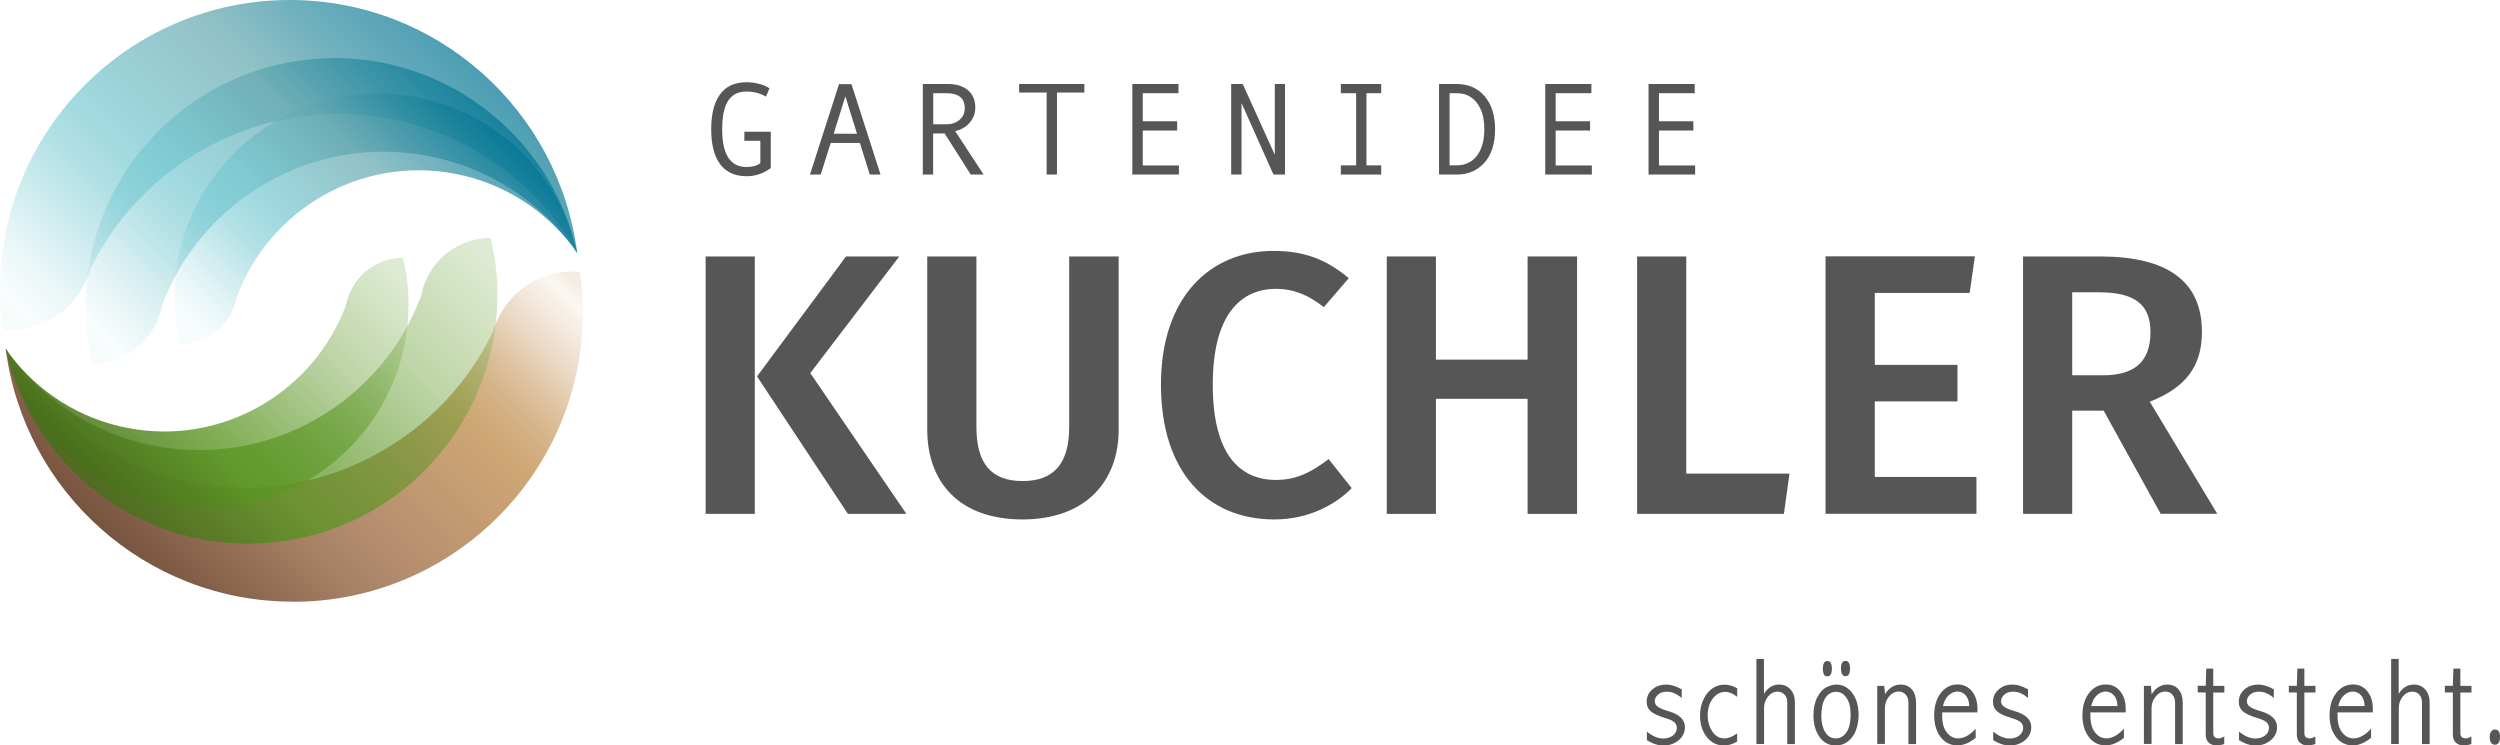 <?xml version="1.0" encoding="UTF-8"?><svg id="Ebene_1" xmlns="http://www.w3.org/2000/svg" xmlns:xlink="http://www.w3.org/1999/xlink" viewBox="0 0 225.29 67.18"><defs><style>.cls-1{fill:url(#Unbenannter_Verlauf_83);opacity:.9;}.cls-1,.cls-2,.cls-3,.cls-4,.cls-5,.cls-6,.cls-7{stroke-width:0px;}.cls-2{fill:url(#Unbenannter_Verlauf_257-2);}.cls-3{fill:url(#Unbenannter_Verlauf_107);}.cls-3,.cls-4,.cls-7{opacity:.7;}.cls-4{fill:url(#Unbenannter_Verlauf_107-3);}.cls-5{fill:url(#Unbenannter_Verlauf_257);}.cls-6{fill:#575656;}.cls-7{fill:url(#Unbenannter_Verlauf_107-2);}</style><linearGradient id="Unbenannter_Verlauf_107" x1="7.83" y1="111.57" x2="41.02" y2="78.38" gradientTransform="translate(-.02 -74.31)" gradientUnits="userSpaceOnUse"><stop offset="0" stop-color="#75c8d1" stop-opacity=".1"/><stop offset=".06" stop-color="rgba(117,200,209,.26)" stop-opacity=".26"/><stop offset=".15" stop-color="rgba(117,200,209,.52)" stop-opacity=".52"/><stop offset=".24" stop-color="rgba(117,200,209,.73)" stop-opacity=".73"/><stop offset=".32" stop-color="rgba(117,200,209,.88)" stop-opacity=".88"/><stop offset=".39" stop-color="rgba(117,200,209,.97)" stop-opacity=".97"/><stop offset=".43" stop-color="#75c8d1"/><stop offset=".69" stop-color="#63a8b0"/><stop offset=".87" stop-color="#27899f"/><stop offset="1" stop-color="#007594"/></linearGradient><linearGradient id="Unbenannter_Verlauf_107-2" x1="13.02" y1="111.78" x2="42.35" y2="82.46" xlink:href="#Unbenannter_Verlauf_107"/><linearGradient id="Unbenannter_Verlauf_107-3" x1="20.07" y1="109.14" x2="44.1" y2="85.12" xlink:href="#Unbenannter_Verlauf_107"/><linearGradient id="Unbenannter_Verlauf_83" x1="7.33" y1="90.14" x2="40.52" y2="56.95" gradientTransform="translate(52.05 107.11) rotate(-180)" gradientUnits="userSpaceOnUse"><stop offset=".02" stop-color="#c99d66" stop-opacity=".2"/><stop offset=".05" stop-color="rgba(201,157,102,.31)" stop-opacity=".31"/><stop offset=".12" stop-color="rgba(201,157,102,.56)" stop-opacity=".56"/><stop offset=".19" stop-color="rgba(201,157,102,.75)" stop-opacity=".75"/><stop offset=".25" stop-color="rgba(201,157,102,.89)" stop-opacity=".89"/><stop offset=".31" stop-color="rgba(201,157,102,.97)" stop-opacity=".97"/><stop offset=".35" stop-color="#c99d66"/><stop offset=".52" stop-color="#b98d62"/><stop offset=".64" stop-color="#ac815f"/><stop offset=".75" stop-color="#9c7252"/><stop offset=".95" stop-color="#734b33"/><stop offset="1" stop-color="#68412a"/></linearGradient><linearGradient id="Unbenannter_Verlauf_257" x1="41.84" y1="61.02" x2="12.52" y2="90.34" gradientTransform="translate(52.05 107.11) rotate(-180)" gradientUnits="userSpaceOnUse"><stop offset="0" stop-color="#496d1c" stop-opacity=".9"/><stop offset=".29" stop-color="#5c9624" stop-opacity=".8"/><stop offset=".68" stop-color="#5a9522" stop-opacity=".4"/><stop offset=".96" stop-color="#adcb8f" stop-opacity=".4"/></linearGradient><linearGradient id="Unbenannter_Verlauf_257-2" x1="43.59" y1="63.68" x2="19.57" y2="87.71" xlink:href="#Unbenannter_Verlauf_257"/></defs><path class="cls-6" d="M69.45,15.15c-.66.49-1.38.73-2.18.73-1.04,0-1.83-.36-2.37-1.08-.54-.72-.81-1.77-.81-3.15s.26-2.38.78-3.12c.52-.74,1.32-1.12,2.4-1.12.39,0,.77.05,1.15.15s.68.23.92.4l-.31.75c-.53-.31-1.12-.46-1.76-.46-.74,0-1.28.27-1.65.82-.36.55-.54,1.41-.54,2.58,0,2.27.73,3.4,2.19,3.4.55,0,.96-.12,1.25-.35v-2.01h-1.44v-.82h2.38v3.28Z"/><path class="cls-6" d="M79.36,15.73h-.98l-.89-2.85h-2.63l-.9,2.85h-.97l2.62-8.15h1.12l2.62,8.15ZM77.23,12.05l-1.05-3.37-1.05,3.37h2.1Z"/><path class="cls-6" d="M88.65,15.73h-1.17l-2.35-3.7h-1.04v3.7h-.93V7.57h2.27c.76,0,1.36.19,1.8.56s.66.9.66,1.57c0,.5-.16.94-.48,1.33-.32.39-.77.65-1.33.79l2.56,3.91ZM84.1,11.2h1.18c.49,0,.89-.14,1.2-.41.31-.27.46-.61.46-1.03,0-.91-.55-1.36-1.64-1.36h-1.2v2.8Z"/><path class="cls-6" d="M97.72,8.34h-2.47v7.39h-.93v-7.39h-2.48v-.77h5.88v.77Z"/><path class="cls-6" d="M106.23,15.73h-4.19V7.57h4.16v.83h-3.22v2.53h3.1v.83h-3.1v3.15h3.26v.83Z"/><path class="cls-6" d="M115.8,15.73h-1.04l-2.88-6.44v6.44h-.93V7.57h1.04l2.89,6.38v-6.38h.92v8.15Z"/><path class="cls-6" d="M124.47,15.73h-3.64v-.83h1.38v-6.5h-1.38v-.83h3.64v.83h-1.33v6.5h1.33v.83Z"/><path class="cls-6" d="M129.68,7.57h1.58c1.05,0,1.89.36,2.52,1.09s.95,1.72.95,2.99-.32,2.3-.96,3.01c-.64.71-1.47,1.07-2.47,1.07h-1.62V7.57ZM130.62,14.9h.66c.76,0,1.36-.29,1.81-.86.44-.57.67-1.37.67-2.39s-.22-1.8-.67-2.38c-.45-.58-1.05-.87-1.8-.87h-.66v6.5Z"/><path class="cls-6" d="M143.44,15.73h-4.19V7.57h4.16v.83h-3.22v2.53h3.1v.83h-3.1v3.15h3.26v.83Z"/><path class="cls-6" d="M152.75,15.73h-4.19V7.57h4.16v.83h-3.22v2.53h3.1v.83h-3.1v3.15h3.26v.83Z"/><path class="cls-6" d="M68.02,46.31h-4.43v-23.2h4.43v23.2ZM73.02,33.62l8.66,12.69h-5.27l-8.19-12.39,8.02-10.81h4.8l-8.02,10.51Z"/><path class="cls-6" d="M100.81,38.72c0,4.67-2.99,8.09-8.66,8.09s-8.59-3.32-8.59-8.09v-15.61h4.43v15.37c0,3.26,1.31,4.87,4.16,4.87s4.2-1.61,4.2-4.87v-15.37h4.46v15.61Z"/><path class="cls-6" d="M121.55,25.06l-2.25,2.62c-1.34-1.07-2.72-1.65-4.3-1.65-3.22,0-5.71,2.35-5.71,8.63s2.42,8.59,5.71,8.59c2.01,0,3.39-.87,4.73-1.88l2.08,2.62c-1.41,1.44-3.83,2.82-6.98,2.82-6.01,0-10.21-4.26-10.21-12.15s4.43-12.05,10.14-12.05c2.95,0,4.87.87,6.78,2.45Z"/><path class="cls-6" d="M137.66,35.94h-8.26v10.37h-4.43v-23.2h4.43v9.3h8.26v-9.3h4.46v23.2h-4.46v-10.37Z"/><path class="cls-6" d="M151.96,42.68h9.3l-.5,3.63h-13.23v-23.2h4.43v19.57Z"/><path class="cls-6" d="M177.51,26.4h-8.56v6.48h7.45v3.29h-7.45v6.81h9.16v3.32h-13.6v-23.2h13.46l-.47,3.29Z"/><path class="cls-6" d="M189.56,37.01h-2.82v9.3h-4.43v-23.2h6.92c6.08,0,9.2,2.22,9.2,6.81,0,3.16-1.54,5.04-4.7,6.28l6.08,10.1h-5.1l-5.14-9.3ZM186.74,33.82h2.75c2.75,0,4.3-1.11,4.3-3.89,0-2.52-1.44-3.59-4.67-3.59h-2.38v7.49Z"/><path class="cls-6" d="M148.4,65.92c.51.42,1,.63,1.47.63.36,0,.66-.09.89-.27s.35-.41.35-.69c0-.2-.08-.37-.23-.51-.16-.14-.46-.27-.9-.4-.55-.17-.95-.35-1.21-.57-.25-.21-.38-.51-.38-.89,0-.43.17-.79.51-1.09s.76-.44,1.27-.44c.4,0,.86.14,1.38.43v.78c-.44-.38-.88-.57-1.34-.57-.32,0-.58.08-.78.25-.2.17-.31.37-.31.61,0,.2.09.37.28.5.18.13.48.26.9.38,1.03.29,1.54.77,1.54,1.46,0,.47-.19.86-.56,1.17-.38.32-.83.48-1.37.48-.5,0-.99-.16-1.5-.48v-.78Z"/><path class="cls-6" d="M156.56,66.82c-.41.24-.81.36-1.2.36-.64,0-1.16-.26-1.56-.77-.4-.52-.6-1.15-.6-1.91s.21-1.44.62-1.99c.42-.54.95-.81,1.61-.81.37,0,.74.11,1.12.33v.77c-.37-.3-.73-.45-1.07-.45-.45,0-.82.2-1.13.6-.3.4-.46.9-.46,1.51,0,.55.14,1.03.41,1.45.27.42.65.63,1.11.63.34,0,.72-.15,1.13-.45v.74Z"/><path class="cls-6" d="M158.27,59.38h.69v3.15c.17-.28.37-.49.6-.63.23-.14.48-.21.77-.21.43,0,.77.15,1.03.45.26.3.39.68.39,1.15v3.76h-.69v-3.76c0-.29-.08-.52-.25-.7-.17-.17-.37-.26-.62-.26-.34,0-.63.15-.87.45-.24.3-.35.64-.35,1.03v3.24h-.69v-7.67Z"/><path class="cls-6" d="M165.47,61.69c.58,0,1.06.25,1.44.75s.58,1.16.58,1.99c0,.48-.08.93-.23,1.35-.15.42-.39.76-.71,1.02-.32.25-.69.38-1.11.38-.63,0-1.12-.26-1.48-.78s-.54-1.16-.54-1.94c0-.62.11-1.16.34-1.61.23-.45.5-.76.83-.92.33-.16.62-.24.88-.24ZM165.52,62.34c-.46,0-.8.19-1.04.58s-.35.92-.35,1.59c0,.58.11,1.06.34,1.45.23.39.55.58.96.58.39,0,.71-.18.96-.54.25-.36.38-.89.38-1.58s-.12-1.17-.37-1.53c-.25-.36-.54-.54-.89-.54ZM164.67,59.56c.27,0,.41.23.41.69s-.14.7-.41.7-.4-.22-.4-.67c0-.47.13-.71.4-.71ZM166.31,59.56c.27,0,.41.23.41.68s-.13.7-.4.7-.42-.23-.42-.7.14-.68.41-.68Z"/><path class="cls-6" d="M169.17,61.81h.63l.07.75c.18-.29.39-.51.62-.65.23-.14.49-.22.77-.22.45,0,.79.15,1.04.45s.37.7.37,1.2v3.71h-.69v-3.71c0-.31-.08-.55-.24-.74-.16-.18-.37-.28-.63-.28-.35,0-.64.15-.89.46s-.36.66-.36,1.06v3.2h-.69v-5.24Z"/><path class="cls-6" d="M178.03,66.5c-.56.45-1.1.67-1.64.67-.62,0-1.13-.25-1.51-.75s-.58-1.15-.58-1.96.2-1.5.6-2.01.9-.77,1.51-.77c.54,0,.97.21,1.3.62.33.41.49.93.49,1.56v.34h-3.18v.27c0,.68.14,1.2.43,1.55.28.35.62.52,1,.52.53,0,1.06-.29,1.59-.87v.82ZM177.46,63.63c-.01-.43-.13-.76-.33-.98-.21-.22-.45-.33-.73-.33s-.54.11-.79.33-.42.54-.52.98h2.37Z"/><path class="cls-6" d="M179.61,65.92c.51.42,1,.63,1.47.63.36,0,.66-.09.89-.27s.35-.41.35-.69c0-.2-.08-.37-.23-.51-.16-.14-.46-.27-.9-.4-.55-.17-.95-.35-1.21-.57-.25-.21-.38-.51-.38-.89,0-.43.17-.79.51-1.09s.76-.44,1.27-.44c.4,0,.86.14,1.38.43v.78c-.44-.38-.88-.57-1.34-.57-.32,0-.58.08-.78.25-.2.17-.31.37-.31.61,0,.2.09.37.28.5.18.13.48.26.9.38,1.03.29,1.54.77,1.54,1.46,0,.47-.19.86-.56,1.17-.38.32-.83.48-1.37.48-.5,0-.99-.16-1.5-.48v-.78Z"/><path class="cls-6" d="M191.39,66.5c-.56.45-1.1.67-1.64.67-.62,0-1.13-.25-1.51-.75s-.58-1.15-.58-1.96.2-1.5.6-2.01.9-.77,1.51-.77c.54,0,.97.21,1.3.62.33.41.49.93.49,1.56v.34h-3.18v.27c0,.68.14,1.2.43,1.55.28.35.62.52,1,.52.53,0,1.06-.29,1.59-.87v.82ZM190.82,63.63c-.01-.43-.13-.76-.33-.98-.21-.22-.45-.33-.73-.33s-.54.11-.79.33-.42.54-.52.98h2.37Z"/><path class="cls-6" d="M193.2,61.81h.63l.07.75c.18-.29.39-.51.62-.65.23-.14.49-.22.77-.22.45,0,.79.15,1.04.45s.37.7.37,1.2v3.71h-.69v-3.71c0-.31-.08-.55-.24-.74-.16-.18-.37-.28-.63-.28-.35,0-.64.15-.89.46s-.36.66-.36,1.06v3.2h-.69v-5.24Z"/><path class="cls-6" d="M198.83,60.25h.62v1.56h1v.6h-1v3.66c0,.15.04.27.12.35.08.08.2.12.36.12.15,0,.32-.06.51-.18v.69c-.24.08-.48.12-.71.12-.28,0-.51-.08-.69-.25-.18-.17-.27-.41-.27-.75v-3.77h-.72v-.6h.72l.05-1.56Z"/><path class="cls-6" d="M201.76,65.92c.51.42,1,.63,1.47.63.36,0,.66-.09.89-.27s.35-.41.35-.69c0-.2-.08-.37-.23-.51-.16-.14-.46-.27-.9-.4-.55-.17-.95-.35-1.21-.57-.25-.21-.38-.51-.38-.89,0-.43.17-.79.51-1.09s.76-.44,1.27-.44c.4,0,.86.14,1.38.43v.78c-.44-.38-.88-.57-1.34-.57-.32,0-.58.08-.78.25-.2.17-.31.37-.31.61,0,.2.09.37.28.5.18.13.48.26.9.38,1.03.29,1.54.77,1.54,1.46,0,.47-.19.86-.56,1.17-.38.32-.83.48-1.37.48-.5,0-.99-.16-1.5-.48v-.78Z"/><path class="cls-6" d="M207.04,60.25h.62v1.56h1v.6h-1v3.66c0,.15.04.27.12.35.08.08.2.12.36.12.15,0,.32-.06.51-.18v.69c-.24.08-.48.12-.71.12-.28,0-.51-.08-.69-.25-.18-.17-.27-.41-.27-.75v-3.77h-.72v-.6h.72l.05-1.56Z"/><path class="cls-6" d="M213.66,66.5c-.56.45-1.1.67-1.64.67-.62,0-1.13-.25-1.51-.75s-.58-1.15-.58-1.96.2-1.5.6-2.01.9-.77,1.51-.77c.54,0,.97.21,1.3.62.33.41.49.93.49,1.56v.34h-3.18v.27c0,.68.14,1.2.43,1.55.28.35.62.52,1,.52.53,0,1.06-.29,1.59-.87v.82ZM213.09,63.63c-.01-.43-.13-.76-.33-.98-.21-.22-.45-.33-.73-.33s-.54.11-.79.33-.42.54-.52.98h2.37Z"/><path class="cls-6" d="M215.47,59.38h.69v3.15c.17-.28.37-.49.6-.63.23-.14.48-.21.77-.21.43,0,.77.15,1.03.45.26.3.39.68.39,1.15v3.76h-.69v-3.76c0-.29-.08-.52-.25-.7-.17-.17-.37-.26-.62-.26-.34,0-.63.15-.87.45-.24.3-.35.64-.35,1.03v3.24h-.69v-7.67Z"/><path class="cls-6" d="M221.1,60.25h.62v1.56h1v.6h-1v3.66c0,.15.04.27.12.35.08.08.2.12.36.12.15,0,.32-.06.51-.18v.69c-.24.08-.48.12-.71.12-.28,0-.51-.08-.69-.25-.18-.17-.27-.41-.27-.75v-3.77h-.72v-.6h.72l.05-1.56Z"/><path class="cls-6" d="M224.82,65.74c.32,0,.47.22.47.67,0,.47-.15.7-.46.7-.15,0-.27-.06-.35-.19-.08-.13-.12-.29-.12-.48,0-.22.04-.39.13-.51.09-.12.2-.19.32-.19Z"/><path class="cls-3" d="M26.12,0C11.7,0,0,11.7,0,26.12c0,1.23.11,2.42.28,3.61,2.85.27,5.59-1.15,7.03-3.59.32-.53.59-1.1.77-1.72,0-.01,0-.02,0-.03,5.14-10.74,17.39-16.54,29.22-13.17,6.19,1.77,11.13,5.74,14.28,10.81.16.26.29.53.44.8C50.39,9.96,39.43,0,26.12,0Z"/><path class="cls-7" d="M28.09,5.34C15.75,6.47,6.67,17.39,7.8,29.73c.1,1.05.29,2.06.52,3.06,2.46,0,4.69-1.42,5.73-3.63.23-.48.42-.98.52-1.53,0,0,0-.02,0-.03,3.55-9.59,13.57-15.51,23.95-13.56,5.43,1.02,9.97,4.03,13.06,8.12.16.21.29.43.44.65-2.4-10.88-12.56-18.53-23.94-17.48Z"/><path class="cls-4" d="M32.41,8.5c-10.11.93-17.55,9.88-16.62,19.99.08.86.24,1.69.43,2.51,2.01,0,3.84-1.17,4.69-2.97.19-.39.34-.81.43-1.25,0,0,0-.01,0-.02,2.91-7.85,11.12-12.71,19.62-11.11,4.45.84,8.17,3.3,10.7,6.65.13.17.24.36.36.53-1.97-8.91-10.29-15.18-19.61-14.32Z"/><path class="cls-1" d="M26.41,54.23c14.43,0,26.12-11.7,26.12-26.12,0-1.23-.11-2.42-.28-3.61-2.85-.27-5.59,1.15-7.03,3.59-.32.53-.59,1.1-.77,1.72,0,.01,0,.02,0,.03-5.14,10.74-17.39,16.54-29.22,13.17-6.19-1.77-11.13-5.74-14.28-10.81-.16-.26-.29-.53-.44-.8,1.63,12.87,12.59,22.82,25.89,22.82Z"/><path class="cls-5" d="M24.44,48.89c12.34-1.13,21.42-12.06,20.29-24.39-.1-1.05-.29-2.06-.52-3.06-2.46,0-4.69,1.42-5.73,3.63-.23.48-.42.98-.52,1.53,0,0,0,.02,0,.03-3.55,9.59-13.57,15.51-23.95,13.56-5.43-1.02-9.97-4.03-13.06-8.12-.16-.21-.29-.43-.44-.65,2.4,10.88,12.56,18.53,23.94,17.48Z"/><path class="cls-2" d="M20.12,45.73c10.11-.93,17.55-9.88,16.62-19.99-.08-.86-.24-1.69-.43-2.51-2.01,0-3.84,1.17-4.69,2.97-.19.39-.34.81-.43,1.25,0,0,0,.01,0,.02-2.91,7.85-11.12,12.71-19.62,11.11-4.45-.84-8.17-3.3-10.7-6.65-.13-.17-.24-.36-.36-.53,1.97,8.91,10.29,15.18,19.61,14.32Z"/></svg>